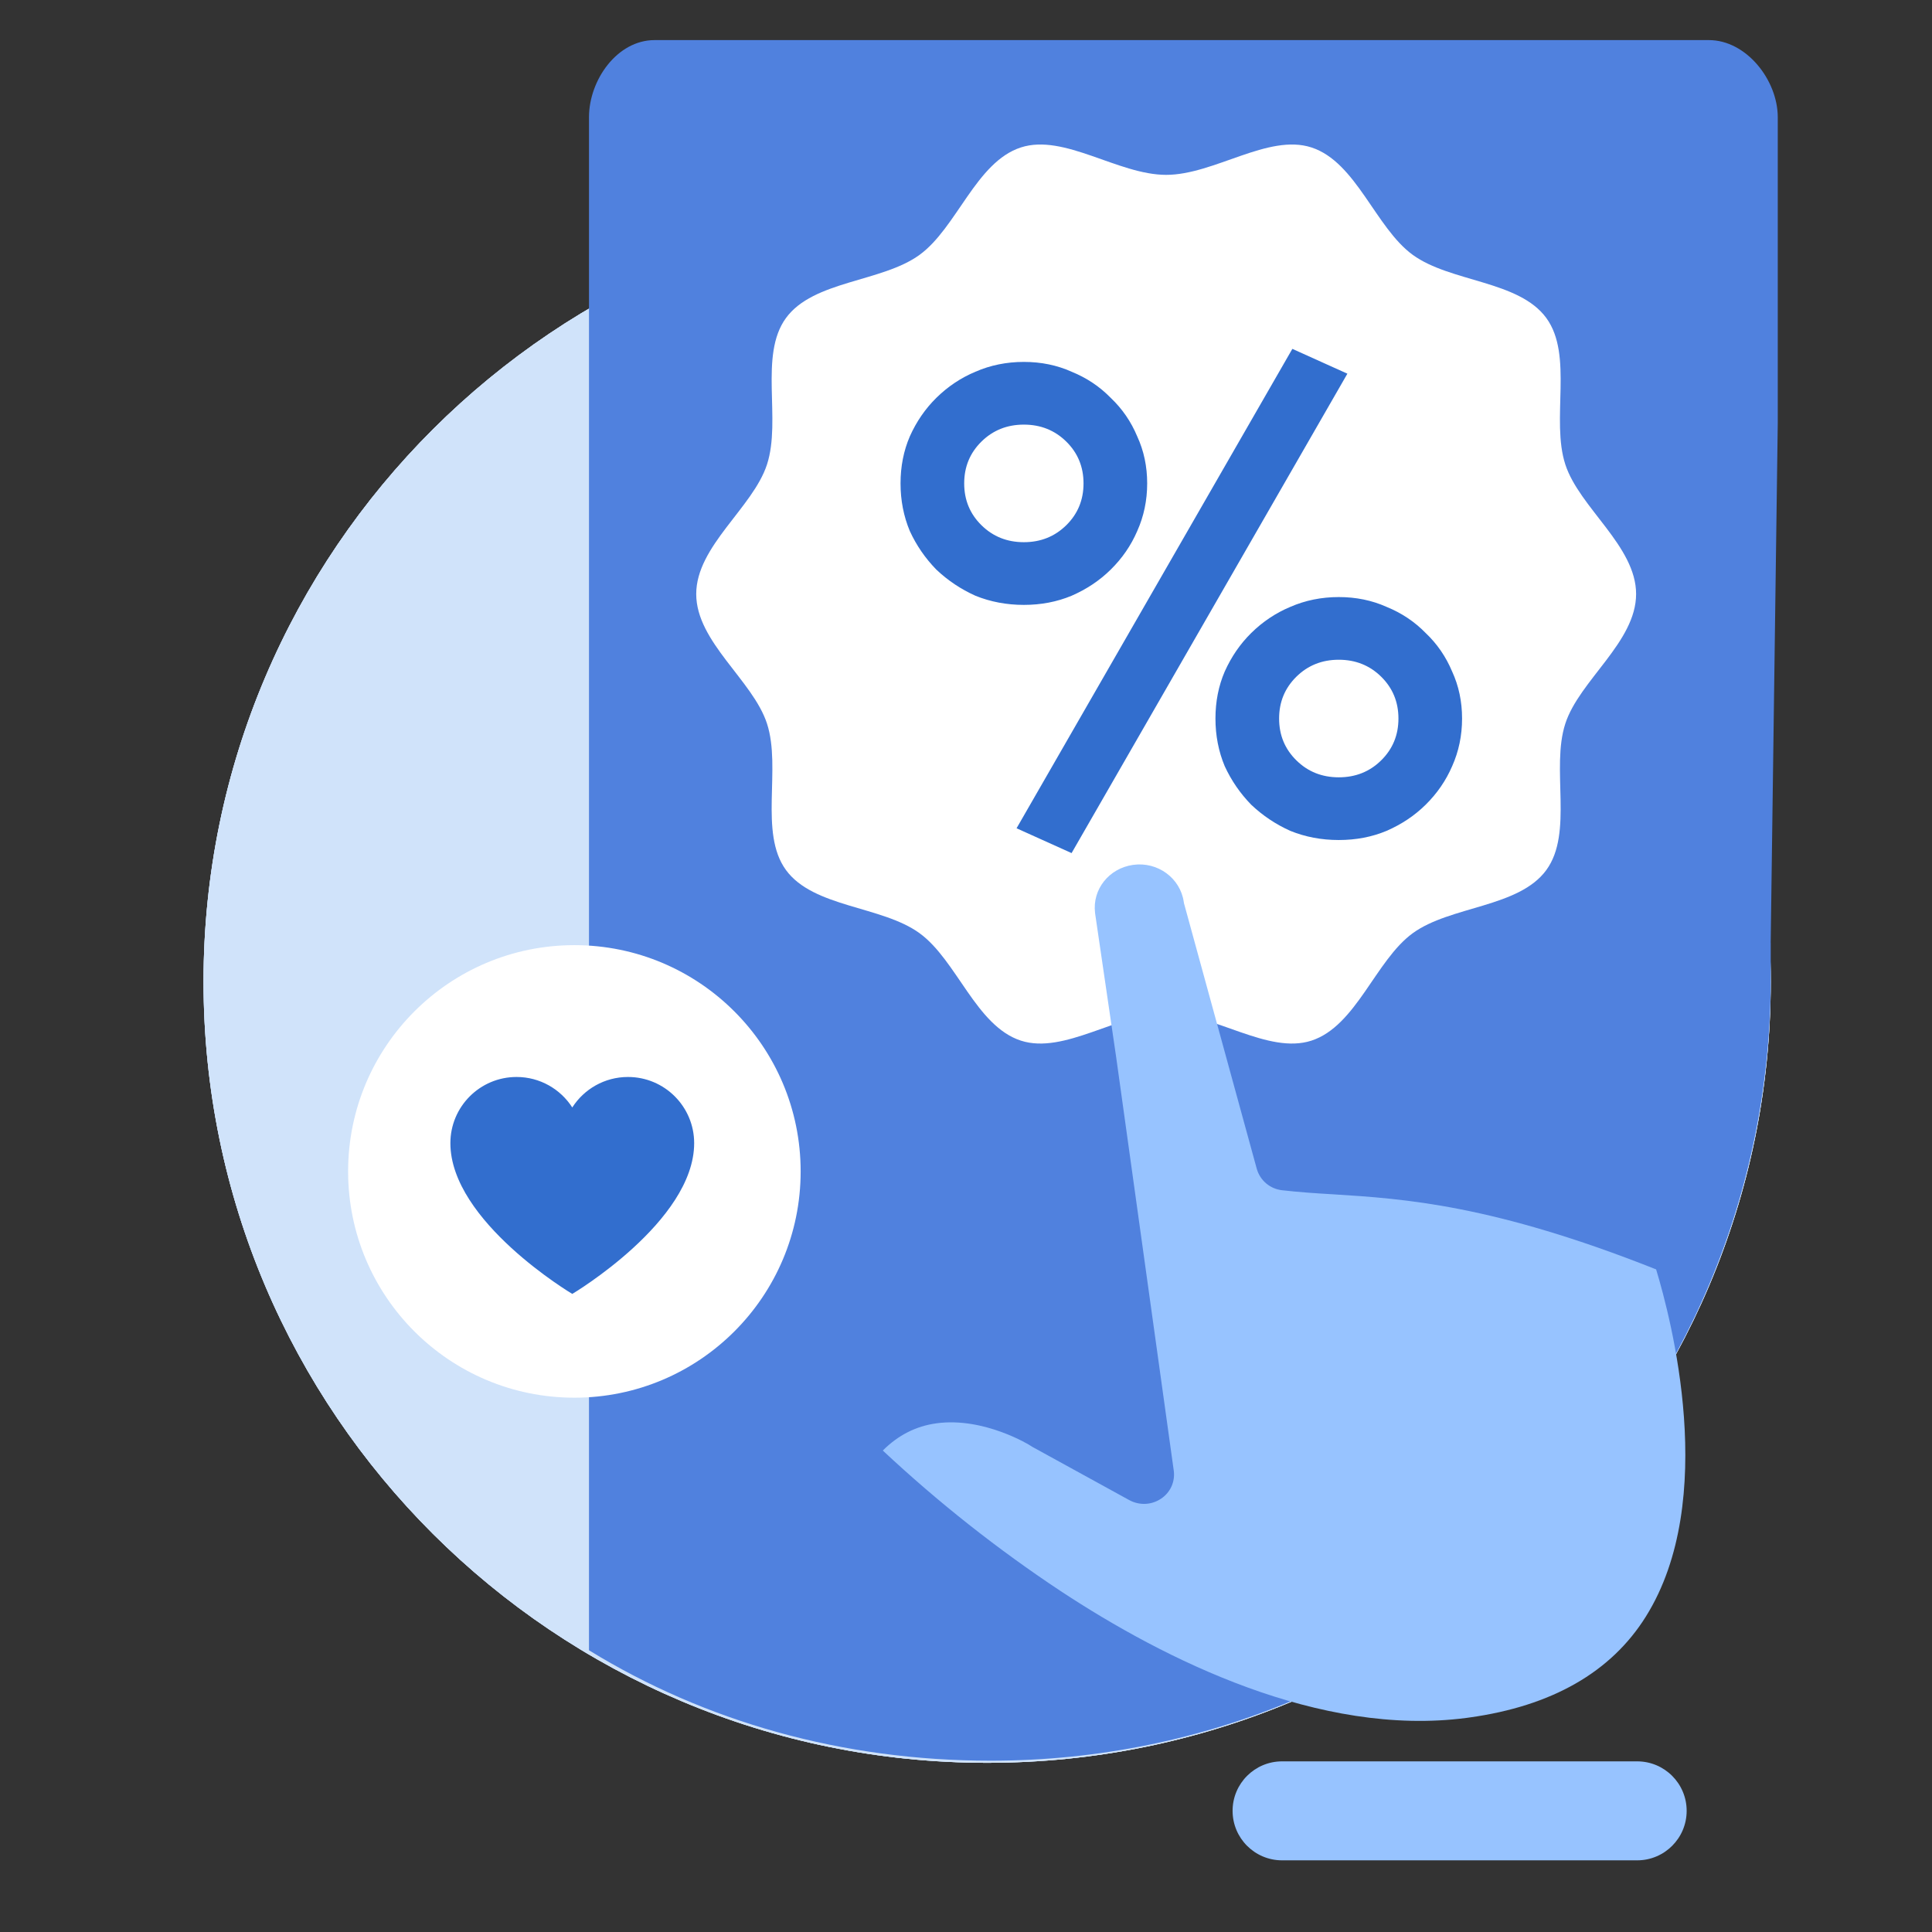 <svg width="77" height="77" viewBox="0 0 77 77" fill="none" xmlns="http://www.w3.org/2000/svg"><rect x="0" y="0" width="77" height="77" fill="#333333" stroke="none"/> <g clip-path="url(#clip0)"> <path d="M39.343 70.257C56.591 70.257 70.573 56.317 70.573 39.121C70.573 21.925 56.591 7.986 39.343 7.986C22.095 7.986 8.112 21.925 8.112 39.121C8.112 56.317 22.095 70.257 39.343 70.257Z" fill="#D0E3FA"/> <path d="M39.343 70.257C56.591 70.257 70.573 56.317 70.573 39.121C70.573 21.925 56.591 7.986 39.343 7.986C22.095 7.986 8.112 21.925 8.112 39.121C8.112 56.317 22.095 70.257 39.343 70.257Z" fill="#D0E3FA"/> <path d="M39.343 70.257C56.591 70.257 70.573 56.317 70.573 39.121C70.573 21.925 56.591 7.986 39.343 7.986C22.095 7.986 8.112 21.925 8.112 39.121C8.112 56.317 22.095 70.257 39.343 70.257Z" fill="#D0E3FA"/> <path d="M70.571 37.582L70.853 16.857V4.675C70.853 3.19 69.6 1.598 68.108 1.598H26.089C24.598 1.598 23.474 3.188 23.474 4.677V65.772C28.109 68.618 33.573 70.173 39.485 70.173C56.734 70.173 70.573 56.282 70.573 38.953V37.58L70.571 37.582Z" fill="#5081DE"/> <path d="M22.892 55.705C27.872 55.705 31.91 51.668 31.91 46.687C31.91 41.707 27.872 37.669 22.892 37.669C17.911 37.669 13.874 41.707 13.874 46.687C13.874 51.668 17.911 55.705 22.892 55.705Z" fill="white"/> <path d="M27.666 45.561C27.666 48.682 22.808 51.569 22.808 51.569C22.808 51.569 17.95 48.682 17.95 45.561C17.95 44.104 19.13 42.923 20.587 42.923C21.519 42.923 22.339 43.407 22.808 44.138C23.276 43.407 24.096 42.923 25.028 42.923C26.485 42.923 27.666 44.104 27.666 45.561Z" fill="#326ECE"/> <path d="M27.748 23.675C27.748 21.765 30.008 20.235 30.569 18.511C31.149 16.725 30.241 14.163 31.324 12.676C32.418 11.174 35.145 11.251 36.648 10.158C38.136 9.076 38.9 6.456 40.688 5.876C42.414 5.316 44.565 6.969 46.477 6.969C48.39 6.969 50.541 5.316 52.266 5.876C54.055 6.456 54.818 9.076 56.306 10.158C57.81 11.251 60.536 11.175 61.63 12.676C62.714 14.163 61.805 16.725 62.386 18.511C62.946 20.235 65.207 21.765 65.207 23.675C65.207 25.586 62.946 27.116 62.386 28.84C61.805 30.626 62.714 33.187 61.63 34.674C60.536 36.176 57.81 36.099 56.306 37.192C54.818 38.275 54.055 40.895 52.266 41.475C50.541 42.035 48.39 40.381 46.477 40.381C44.565 40.381 42.414 42.035 40.688 41.475C38.9 40.895 38.137 38.275 36.648 37.192C35.145 36.099 32.419 36.176 31.324 34.674C30.241 33.187 31.149 30.626 30.569 28.84C30.008 27.116 27.748 25.586 27.748 23.675Z" fill="white"/> <path d="M48.442 28.637C48.442 27.961 48.565 27.336 48.812 26.763C49.076 26.173 49.428 25.661 49.869 25.227C50.327 24.776 50.846 24.429 51.428 24.186C52.027 23.926 52.67 23.796 53.357 23.796C54.044 23.796 54.678 23.926 55.259 24.186C55.858 24.429 56.378 24.776 56.818 25.227C57.276 25.661 57.628 26.173 57.875 26.763C58.139 27.336 58.271 27.961 58.271 28.637C58.271 29.314 58.139 29.948 57.875 30.538C57.628 31.11 57.276 31.622 56.818 32.074C56.378 32.507 55.858 32.855 55.259 33.115C54.678 33.358 54.044 33.479 53.357 33.479C52.67 33.479 52.027 33.358 51.428 33.115C50.846 32.855 50.327 32.507 49.869 32.074C49.428 31.622 49.076 31.11 48.812 30.538C48.565 29.948 48.442 29.314 48.442 28.637ZM55.735 28.637C55.735 27.978 55.506 27.423 55.048 26.971C54.59 26.52 54.026 26.294 53.357 26.294C52.687 26.294 52.124 26.52 51.666 26.971C51.208 27.423 50.979 27.978 50.979 28.637C50.979 29.297 51.208 29.852 51.666 30.303C52.124 30.755 52.687 30.98 53.357 30.98C54.026 30.98 54.59 30.755 55.048 30.303C55.506 29.852 55.735 29.297 55.735 28.637ZM35.891 19.266C35.891 18.589 36.015 17.965 36.261 17.392C36.525 16.802 36.878 16.29 37.318 15.856C37.776 15.405 38.296 15.058 38.877 14.815C39.476 14.554 40.119 14.424 40.806 14.424C41.493 14.424 42.127 14.554 42.708 14.815C43.307 15.058 43.827 15.405 44.267 15.856C44.725 16.29 45.078 16.802 45.324 17.392C45.588 17.965 45.721 18.589 45.721 19.266C45.721 19.943 45.588 20.576 45.324 21.166C45.078 21.739 44.725 22.251 44.267 22.702C43.827 23.136 43.307 23.483 42.708 23.744C42.127 23.986 41.493 24.108 40.806 24.108C40.119 24.108 39.476 23.986 38.877 23.744C38.296 23.483 37.776 23.136 37.318 22.702C36.878 22.251 36.525 21.739 36.261 21.166C36.015 20.576 35.891 19.943 35.891 19.266ZM43.184 19.266C43.184 18.607 42.955 18.051 42.497 17.6C42.039 17.149 41.475 16.923 40.806 16.923C40.136 16.923 39.573 17.149 39.115 17.6C38.657 18.051 38.428 18.607 38.428 19.266C38.428 19.925 38.657 20.481 39.115 20.932C39.573 21.383 40.136 21.609 40.806 21.609C41.475 21.609 42.039 21.383 42.497 20.932C42.955 20.481 43.184 19.925 43.184 19.266ZM51.507 13.904L53.7 14.893L42.708 34L40.515 33.011L51.507 13.904Z" fill="#326ECE"/> <path d="M49.125 72.171C49.125 71.082 50.008 70.199 51.098 70.199H65.249C66.338 70.199 67.222 71.082 67.222 72.171V72.171C67.222 73.26 66.338 74.144 65.249 74.144H51.098C50.008 74.144 49.125 73.26 49.125 72.171V72.171ZM65.596 64.428C64.21 66.648 61.84 67.998 58.565 68.451L58.442 68.468C52.592 69.234 46.42 66.146 42.278 63.416C39.761 61.748 37.388 59.873 35.184 57.811C35.798 57.198 36.503 56.839 37.324 56.726C39.22 56.466 41.062 57.605 41.074 57.621C41.094 57.636 41.121 57.648 41.141 57.663L45.009 59.788C45.406 60.003 45.884 59.987 46.265 59.736C46.447 59.618 46.592 59.451 46.684 59.255C46.775 59.058 46.809 58.839 46.782 58.624L44.487 42.147L43.647 36.413L43.643 36.378C43.532 35.441 44.202 34.603 45.164 34.469C46.141 34.334 47.04 34.998 47.178 35.941C47.184 35.984 47.194 36.035 47.209 36.076L50.09 46.588C50.155 46.813 50.285 47.015 50.464 47.166C50.644 47.317 50.864 47.411 51.097 47.437C51.749 47.512 52.416 47.558 53.127 47.599C55.968 47.777 59.495 48.008 66.005 50.592C66.589 52.523 68.514 59.768 65.596 64.428Z" fill="#97C3FF"/> </g> <defs> <clipPath id="clip0"> <rect width="64.339" height="73.53" fill="white" transform="translate(6.937 1.598)"/> </clipPath> </defs> </svg>